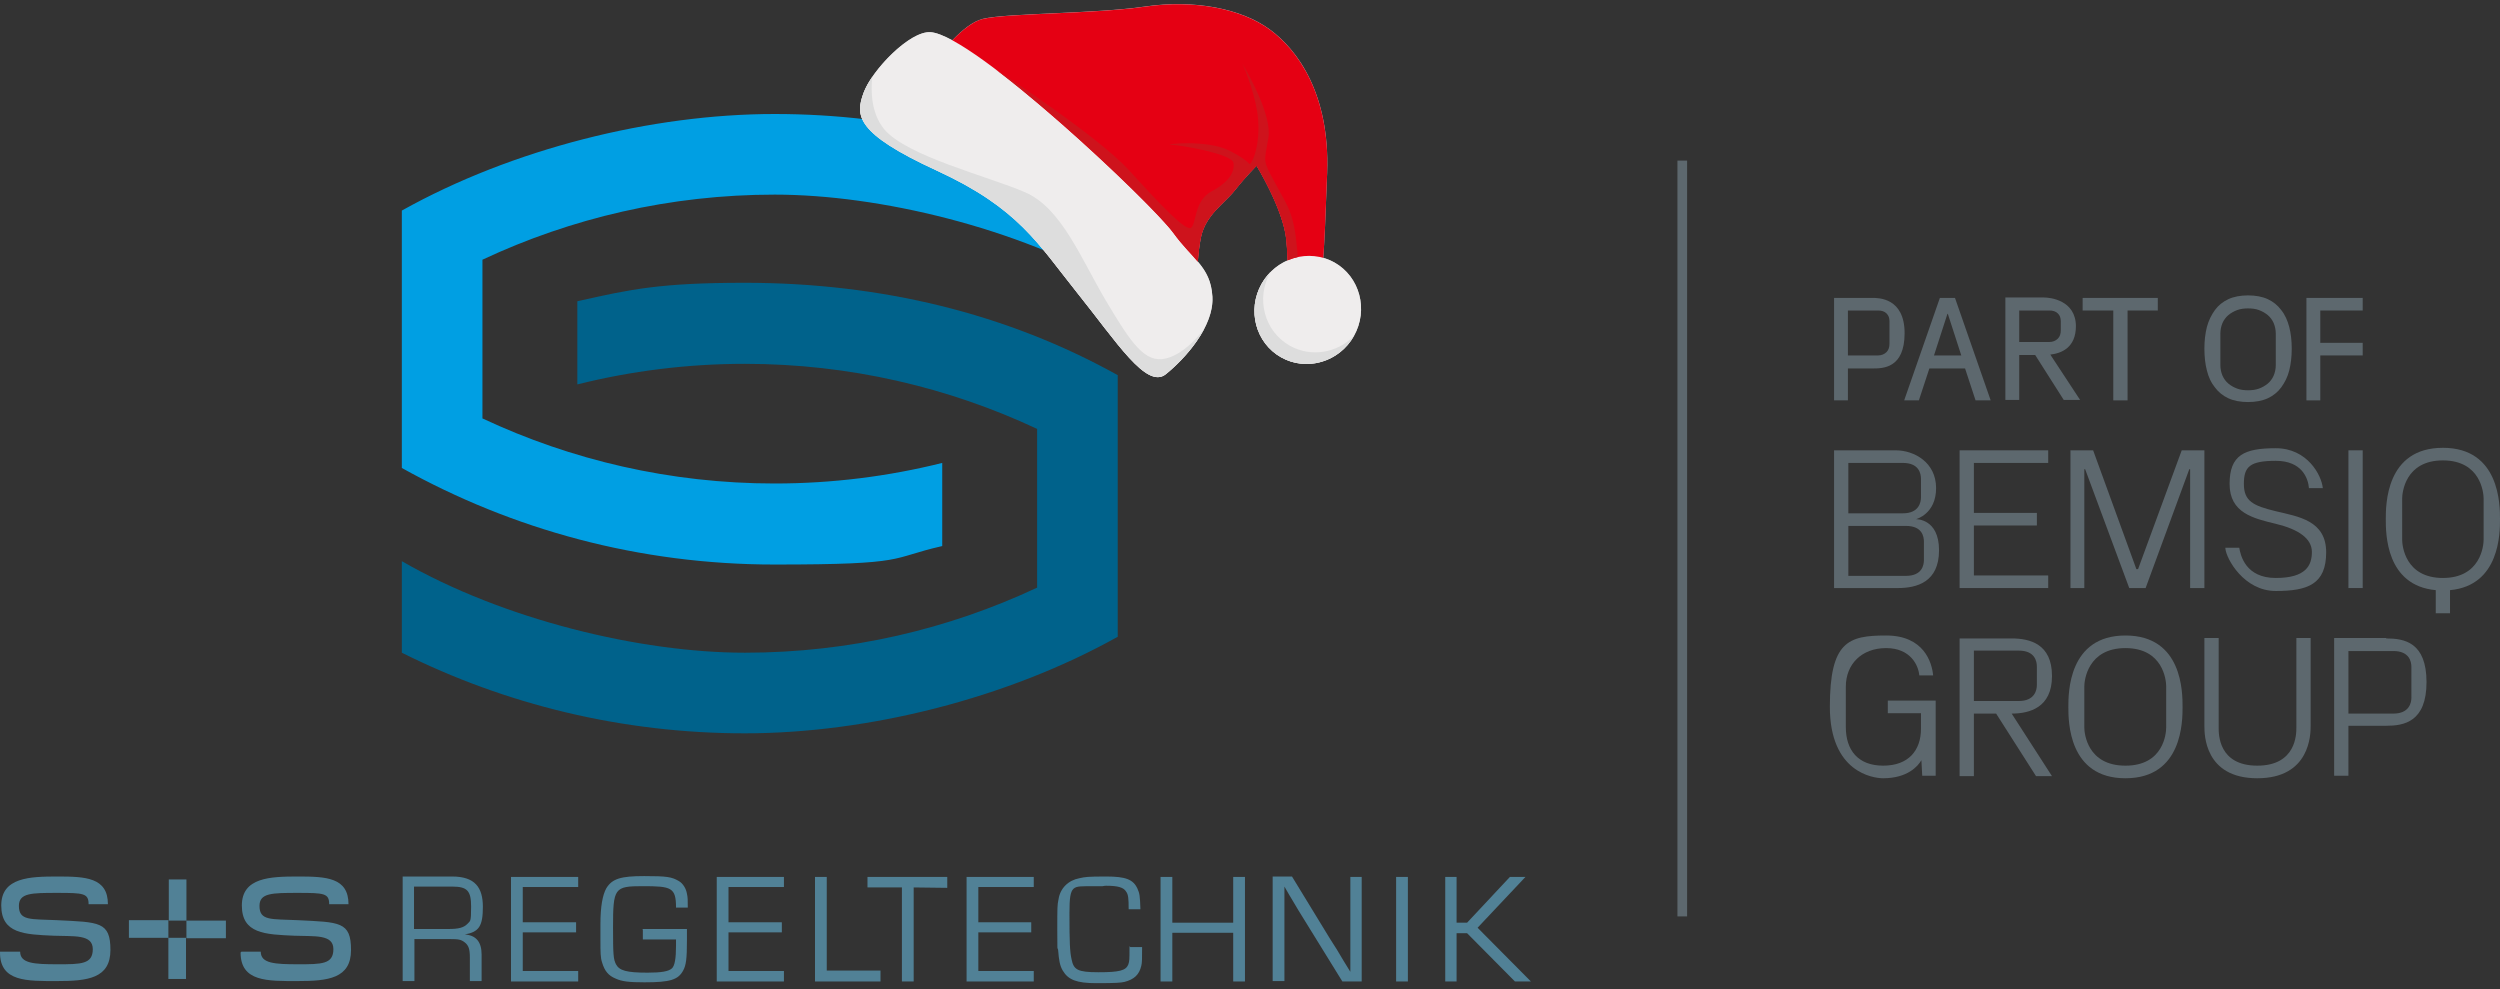 <?xml version="1.0" encoding="UTF-8"?>
<svg id="Ebene_1" xmlns="http://www.w3.org/2000/svg" version="1.1" viewBox="0 0 595.4 235.64">
  <rect x="0" y="0" width="595.4" height="235.64" fill="#333333" stroke="none"/>
  <!-- Generator: Adobe Illustrator 30.0.0, SVG Export Plug-In . SVG Version: 2.1.1 Build 123)  -->
  <defs>
    <style>
      .st0 {
        fill: #00628b;
      }

      .st1 {
        fill: #ce131c;
      }

      .st1, .st2, .st3, .st4, .st5 {
        fill-rule: evenodd;
      }

      .st2 {
        fill: #efeded;
      }

      .st6 {
        fill: #5d686e;
      }

      .st7 {
        fill: #518196;
      }

      .st3 {
        fill: #e50013;
      }

      .st4 {
        fill: #ddd;
      }

      .st8 {
        fill: #009fe3;
      }

      .st5 {
        fill: #ccc;
      }
    </style>
  </defs>
  <g id="Part_of_Bemsiq_Group_20c70k">
    <g>
      <rect class="st6" x="399.5" y="38.25" width="2.3" height="180"/>
      <path class="st6" d="M462,70.95l-8.5,24.4h3.5l2.5-7.6h8.5l2.5,7.6h3.6l-8.5-24.4h-3.8.2,0ZM460.6,84.65l3.2-9.9h.1l3.2,9.9h-6.6.1,0Z"/>
      <polygon class="st6" points="496 73.95 503.3 73.95 503.3 95.35 506.7 95.35 506.7 73.95 513.9 73.95 513.9 70.95 496 70.95 496 73.95"/>
      <g>
        <path class="st6" d="M543.3,73.85c-.8-1.1-1.9-2-3.2-2.6s-2.9-.9-4.7-.9-3.4.3-4.7.9-2.4,1.5-3.2,2.6-1.5,2.5-1.9,4c-.4,1.6-.6,3.3-.6,5.2s.2,3.7.6,5.2c.4,1.6,1,2.9,1.9,4,.8,1.1,1.9,2,3.2,2.6s2.9.9,4.7.9,3.4-.3,4.7-.9,2.4-1.5,3.2-2.6,1.5-2.4,1.9-4,.6-3.3.6-5.2-.2-3.7-.6-5.2-1-2.9-1.9-4M542,86.95c0,.9-.2,1.8-.5,2.5s-.8,1.4-1.4,1.9c-.6.5-1.3.9-2.1,1.2s-1.7.4-2.6.4-1.8-.1-2.6-.4-1.5-.7-2.1-1.2-1.1-1.2-1.4-1.9c-.3-.7-.5-1.6-.5-2.5v-7.5c0-.9.2-1.8.5-2.5s.8-1.4,1.4-1.9c.6-.5,1.3-.9,2.1-1.2.8-.3,1.7-.4,2.6-.4s1.8.1,2.6.4,1.5.7,2.1,1.2,1.1,1.2,1.4,1.9c.3.7.5,1.6.5,2.5v7.5Z"/>
        <polygon class="st6" points="562.7 73.95 562.7 70.95 549.3 70.95 549.3 95.35 552.6 95.35 552.6 84.65 562.7 84.65 562.7 81.65 552.6 81.65 552.6 73.95 562.7 73.95"/>
        <path class="st6" d="M446,70.95h-9.2v24.4h3.3v-7.6h5.9c2.4,0,7.6,0,7.6-8.4s-6.2-8.4-7.6-8.4M450,81.85c0,.8-.2,1.5-.7,2s-1.2.8-2,.8h-7.2v-10.7h7.2c.8,0,1.5.2,2,.7s.7,1.1.7,1.9v5.2h0v.1Z"/>
        <path class="st6" d="M494.4,77.75c0-6.3-6.2-6.9-7.6-6.9h-9.2v24.4h3.3v-10.7h3.8l6.8,10.7h3.9l-7.1-10.8c2.6-.3,6.1-1.6,6.1-6.8M480.9,73.95h7.2c.8,0,1.5.2,2,.7s.7,1.1.7,1.9v2.1c0,.8-.2,1.5-.7,2s-1.2.8-2,.8h-7.2v-7.6.1Z"/>
        <path class="st6" d="M568.3,151.95h-12.4v32.8h3.4v-11.9h9c4.2,0,9.6-.9,9.6-10.4s-5.3-10.4-9.6-10.4M574.3,166.15c0,1.2-.5,3.8-4.3,3.8h-10.7v-14.9h10.7c3.8,0,4.3,2.5,4.3,3.8v7.4h0v-.1Z"/>
        <path class="st6" d="M525,172.95v-21h3.4v21.4c0,1.4-.1,9,9.2,9s9.3-7.6,9.3-9v-21.4h3.4v21c0,1.9-.1,12.4-12.7,12.4s-12.6-10.5-12.6-12.4"/>
        <path class="st6" d="M492.6,168.35c0-3.3,0-17,13.6-17s13.6,13.6,13.6,17,0,17-13.6,17-13.6-13.6-13.6-17M496.4,173.25c0,1.4.7,9.1,9.8,9.1s9.7-7.7,9.7-9.1v-9.8c0-1.4-.7-9.1-9.7-9.1s-9.8,7.7-9.8,9.1v9.8h0Z"/>
        <path class="st6" d="M488.7,160.95c0-7.6-5.3-8.9-9.6-8.9h-12.4v32.8h3.4v-14.9h5.3l9.5,14.9h3.8l-9.6-14.9c4.2,0,9.6-1.4,9.6-8.9M470.1,166.85v-11.9h10.7c3.8,0,4.3,2.5,4.3,3.8v4.4c0,1.2-.5,3.8-4.3,3.8h-10.7v-.1Z"/>
        <rect class="st6" x="559.3" y="107.25" width="3.4" height="32.8"/>
        <polygon class="st6" points="466.7 140.05 466.7 107.25 487.8 107.25 487.8 110.25 470.1 110.25 470.1 122.15 485.1 122.15 485.1 125.15 470.1 125.15 470.1 137.05 487.8 137.05 487.8 140.05 466.7 140.05"/>
        <path class="st6" d="M456.3,123.65s4.8-1.2,4.8-7.4-5.3-9-9.6-9h-14.7v32.8h15.2c4.5,0,9.8-1.4,9.8-9s-5.5-7.4-5.5-7.4M440.2,110.25h13c3.8,0,4.3,2.5,4.3,3.8v4.4c0,1.2-.5,3.8-4.3,3.8h-13v-12ZM458.2,133.35c0,1.2-.4,3.8-4.3,3.8h-13.7v-11.9h13.7c3.9,0,4.3,2.5,4.3,3.8v4.4h0v-.1h0Z"/>
        <path class="st6" d="M595.4,123.65c0-3.3,0-17-13.6-17s-13.6,13.6-13.6,17,0,15.8,11.9,16.9v5.5h3.4v-5.5c11.9-1.1,11.9-13.7,11.9-16.9M581.8,137.65c-9,0-9.7-7.7-9.7-9.1v-9.8c0-1.4.7-9.1,9.7-9.1s9.7,7.7,9.7,9.1v9.8c0,1.4-.7,9.1-9.7,9.1"/>
        <path class="st6" d="M530,130.45h3.3c.3,1.8,1.5,7.2,8.7,7.2s8.6-3,8.6-6.2-3.2-5.4-8.6-6.7c-5.4-1.3-11-2.6-11-9.5s3.5-8.5,11-8.5,10.9,6.4,11.2,9.5h-3.3c-.2-2.4-1.7-6.5-7.9-6.5s-7.6,1.4-7.6,5.5,2.2,5.2,7.6,6.5c5.4,1.3,12,2.2,12,9.8s-4.4,9.2-12,9.2-11.8-7.7-12-10.1"/>
        <polygon class="st6" points="519.6 107.25 509.2 135.55 508.8 135.55 498.5 107.25 493.1 107.25 493.1 140.05 496.4 140.05 496.4 111.75 496.6 111.75 507.1 140.05 511 140.05 521.4 111.75 521.6 111.75 521.6 140.05 525 140.05 525 107.25 519.6 107.25"/>
        <path class="st6" d="M449.6,166.85v3h7.9v3.7c0,5.2-3,8.8-9,8.8s-8.9-3.7-8.9-9.2v-9.6c0-5.4,3.8-9.2,9.6-9.2s7.7,4.1,7.9,6.5h3.3c-.3-3.1-2.2-9.5-11.2-9.5s-13.4,1.4-13.4,17,10.3,17,12.7,17c5.8,0,8.3-2.9,9.1-4.3l.2,3.7h3.2v-17.9h-11.4Z"/>
      </g>
    </g>
  </g>
  <g id="Splus_Logo_2c_blau-black">
    <g>
      <g>
        <path class="st8" d="M266.2,46.35c-24.6-12.3-52.4-19.2-81.7-19.2s-62.5,8.3-88.8,23v61.3c26.4,14.7,56.5,23,88.8,23s27.1-1.5,39.9-4.4v-19.8c-12.8,3.2-26.2,4.9-39.9,4.9-24.9,0-48.5-5.6-69.6-15.5v-37.8c21.1-9.9,44.7-15.5,69.6-15.5s57.7,7.9,81.7,21.8v-21.9"/>
        <path class="st0" d="M95.7,155.45c24.6,12.3,52.4,19.2,81.7,19.2s62.5-8.3,88.8-23v-62.3c-26.4-14.7-56.5-22-88.8-22-19.99,0-27.1,1.5-39.9,4.4v19.8c12.8-3.2,26.2-4.9,39.9-4.9,24.9,0,48.5,5.6,69.6,15.5v37.8c-21.1,9.9-44.7,15.5-69.6,15.5s-57.6-7.9-81.7-21.8v21.9"/>
      </g>
      <g>
        <path class="st7" d="M110.7,222.55h0c3.4-.6,4.3-2,4.3-6.6s-1.9-7.2-7.3-7.2h-11.8v24.9h2.8v-10h8.5c2,0,2.6.1,3.5.8s1.2,1.6,1.2,3.5v5.7h2.8v-6.3c0-3-1.3-4.6-4-4.8h0ZM106.7,221.25h-8.1v-10.1h9.1c3.6,0,4.5,1,4.5,4.8s-.2,3.3-.9,4.1c-.9.9-2.1,1.2-4.5,1.2h-.1Z"/>
        <polygon class="st7" points="124.5 211.25 137.7 211.25 137.7 208.85 121.7 208.85 121.7 233.75 137.7 233.75 137.7 231.25 124.5 231.25 124.5 222.05 137.2 222.05 137.2 219.65 124.5 219.65 124.5 211.25"/>
        <path class="st7" d="M153.1,221.35v2.4h7.9v1.5c0,3-.3,4.8-1,5.4-.8.7-2.5,1-5.8,1-5,0-6.7-.5-7.5-2-.6-1.2-.7-2.2-.7-8.7,0-9.5.3-9.9,7.1-9.9s7.9.3,7.9,5.1h2.8c0-1.9,0-2.4-.2-3.3-.2-1.2-.9-2.4-1.9-3-1.7-1-2.8-1.2-8.3-1.2s-7.6.6-9,2.9c-.9,1.6-1.4,4.4-1.4,8.5v3.7c0,3.1,0,4.3.4,5.5.6,2,1.5,3.1,3.2,3.8,1.5.7,3.2.9,6.9.9,6.1,0,8-.6,9.2-2.8.7-1.3.9-2.8.9-7.2s0-1.5,0-2.7h-10.7l.2.1h0Z"/>
        <polygon class="st7" points="173.5 211.25 186.7 211.25 186.7 208.85 170.7 208.85 170.7 233.75 186.7 233.75 186.7 231.25 173.5 231.25 173.5 222.05 186.2 222.05 186.2 219.65 173.5 219.65 173.5 211.25"/>
        <polygon class="st7" points="196.9 208.85 194.1 208.85 194.1 233.75 209.7 233.75 209.7 231.15 196.9 231.15 196.9 208.85"/>
        <polygon class="st7" points="217.6 211.35 225.6 211.45 225.6 208.85 206.6 208.85 206.6 211.35 214.8 211.35 214.8 233.75 217.6 233.75 217.6 211.35"/>
        <polygon class="st7" points="233 211.25 246.2 211.25 246.2 208.85 230.2 208.85 230.2 233.75 246.2 233.75 246.2 231.25 233 231.25 233 222.05 245.6 222.05 245.6 219.65 233 219.65 233 211.25"/>
        <path class="st7" d="M269,225.35v.7c0,2.3,0,2.9-.3,3.7-.6,1.4-2.1,1.8-7.1,1.8s-5.9-.6-6.4-3.1c-.4-1.8-.5-4-.5-11s.8-6.3,5.4-6.4h2.5c.4-.1.7-.1.8-.1,2.9,0,4.2.4,4.8,1.4.5.7.6,1.5.6,4.2h2.8c-.1-3.2-.2-3.8-.7-4.9-1-2.2-2.8-2.9-7.4-2.9s-5,.1-6.4.4c-2.7.5-4.6,2.4-5,5-.3,1.4-.3,1.9-.3,7.4s0,3.8.2,4.7c.2,2.5.4,3.7,1.1,4.9,1.3,2.2,3.3,3,8,3s5.8-.1,6.7-.3c2.3-.6,3.5-1.7,4-3.8.2-.8.2-1.6.2-4.5h-2.8l-.2-.2h0Z"/>
        <polygon class="st7" points="296.5 208.85 293.7 208.85 293.7 219.75 279.2 219.75 279.2 208.85 276.4 208.85 276.4 233.75 279.2 233.75 279.2 222.15 293.7 222.15 293.7 233.75 296.5 233.75 296.5 208.85"/>
        <path class="st7" d="M324.4,208.85h-2.8v22.6h0l-1.6-2.6c-.9-1.6-2.4-4-3.2-5.2l-9.1-14.9h-4.6v24.9h2.8v-22.5h0l1.1,1.9c.4.6,1.1,1.9,2.2,3.7l10.5,17h4.6v-24.9h.1Z"/>
        <rect class="st7" x="332.5" y="208.85" width="2.8" height="24.9"/>
        <polygon class="st7" points="346.9 208.85 344.2 208.85 344.2 233.75 346.9 233.75 346.9 222.25 349.4 222.25 360.8 233.75 364.6 233.75 351.9 220.95 363.3 208.85 359.6 208.85 349.4 219.75 346.9 219.75 346.9 208.85"/>
        <path class="st7" d="M0,226.85c0,7,6.4,6.8,13.6,6.8s12.7-.6,12.7-7.4-2.7-6.6-12.7-7.1c-6.3-.3-9.1.2-9.1-3.4,0-3.1,3-3.1,9.2-3.1s7.4.1,7.4,2.7h4.6c0-6.4-5.4-6.6-12-6.6s-13.4.2-13.4,6.9,5.5,6.9,12.5,7.2c4.8.2,9.3-.4,9.3,3.2s-2.8,3.6-8.4,3.6-8.9-.2-8.9-3H0v.2h0Z"/>
        <path class="st7" d="M57.3,226.85c0,7,6.4,6.8,13.6,6.8s12.7-.6,12.7-7.4-2.7-6.6-12.7-7.1c-6.3-.3-9.1.2-9.1-3.4,0-3.1,3-3.1,9.2-3.1s7.4.1,7.4,2.7h4.6c0-6.4-5.4-6.6-12-6.6s-13.4.2-13.4,6.9,5.5,6.9,12.5,7.2c4.8.2,9.3-.4,9.3,3.2s-2.8,3.6-8.4,3.6-8.9-.2-8.9-3h-4.6l-.2.2h0Z"/>
        <path class="st7" d="M44.4,209.45h-4.2v9.8h4.2v-9.8ZM40.1,219.15h-9.4v4.2h9.4v-4.2ZM40.1,233.15h4.2v-9.8h-4.2v9.8ZM44.4,223.45h9.4v-4.2h-9.4v4.2Z"/>
      </g>
    </g>
  </g>
  <g>
    <path class="st5" d="M206.5,20.34s.06-.1.08-.15c.32-.57.69-1.17,1.1-1.78.02-.03.04-.06.06-.1h0c3.51-5.12,9.96-10.92,13.88-10.65,1.28.09,3.06.78,5.19,1.93,2.25-2.35,4.88-4.53,7.29-5.11,5.81-1.38,26.66-1.18,38.55-2.92,11.88-1.74,22.98.52,29.68,5.39,6.7,4.87,14.4,15.41,13.75,34.1-.37,10.58-.66,16.77-.93,20.35.91.26,1.8.61,2.66,1.1,6.06,3.41,8.15,11.26,4.66,17.48,0,0-.01.02-.02.03h0c-.14.24-.29.47-.44.7-.09.13-.17.28-.26.41-3.77,5.37-10.95,7.18-16.64,3.97-6.08-3.42-8.16-11.24-4.66-17.48h0c.2-.35.41-.68.63-1,.05-.08.1-.15.16-.22.4-.56.83-1.08,1.3-1.56v.02s-.02.02-.03.03c1.2-1.23,2.61-2.2,4.14-2.86v-.04c-.03-.78-.06-1.58-.11-2.38v-.08c-.05-.81-.11-1.63-.19-2.44-.73-7.28-7.08-17.61-7.08-17.61,0,0-2.63,2.62-5.17,5.84-2.55,3.22-6.95,5.84-8.08,11.19-.09.42-.16.85-.23,1.27-.02.12-.04.24-.06.36-.05.34-.1.68-.14,1.02-.01.1-.03.2-.04.3-.05.43-.1.86-.14,1.3,0,.1-.02.2-.03.3-.04.37-.07.74-.1,1.11,0,.04,0,.09-.01.13,1.91,2.27,3.26,4.54,3.48,8.37.15,2.56-.67,5.2-1.98,7.7.02-.03.03-.05.03-.05-.04.08-.09.15-.13.23-.05.09-.1.18-.15.27-.2.37-.41.74-.64,1.1,0,.01-.02.03-.02.04-.23.37-.48.74-.73,1.11-.06.08-.11.17-.17.25-.25.36-.5.71-.77,1.06l-.09.12c-.24.32-.49.63-.74.94-.06.07-.12.15-.18.22-.27.33-.55.65-.83.96-.05.06-.1.11-.15.17-.25.28-.5.55-.75.81-.05.06-.11.11-.16.17-.28.29-.56.58-.84.85-.06.06-.12.12-.18.18-.26.25-.51.49-.76.72-.03.03-.07.06-.1.1-.28.25-.55.49-.81.72-.06.05-.12.1-.18.16-.27.23-.53.45-.78.65-4.56,3.64-11.71-7.7-21.08-19.39-9.36-11.69-13.94-20.14-33.43-29.11-19.49-8.97-19.42-13.14-17.43-18.55.09-.25.21-.52.33-.79.02-.05.04-.1.07-.15.12-.26.26-.53.41-.81h-.01Z"/>
    <g>
      <path class="st3" d="M283.54,73.4c1.84-5.5,1.35-11.54,2.47-16.89s5.53-7.97,8.08-11.19c2.55-3.22,5.17-5.84,5.17-5.84,0,0,6.35,10.33,7.08,17.61.73,7.28.01,15.07.81,14.41.79-.66,6.82-4.48,7.35-5.61.54-1.14.93-6.13,1.58-24.81.65-18.69-7.05-29.22-13.75-34.1-6.7-4.87-17.8-7.13-29.68-5.39-11.88,1.74-32.74,1.53-38.55,2.92-5.81,1.38-12.86,12.05-12.86,12.05l62.29,56.85h.01Z"/>
      <path class="st2" d="M279.46,55.48c4.6,6.36,8.87,8.09,9.28,15.19s-6.55,14.82-11.11,18.46-11.71-7.7-21.08-19.39c-9.36-11.69-13.94-20.14-33.43-29.11-19.49-8.97-19.42-13.14-17.43-18.55,2-5.41,10.99-14.76,15.94-14.41,10.41.72,52.78,40.84,57.83,47.81h0Z"/>
      <path class="st2" d="M305.11,85.1c-6.06-3.41-8.15-11.26-4.66-17.48,3.5-6.22,11.29-8.51,17.35-5.1s8.15,11.26,4.66,17.48c-3.5,6.22-11.29,8.51-17.35,5.1Z"/>
      <path class="st4" d="M307.18,82.33c5.06,2.85,11.3,1.74,15.27-2.31-3.51,6.22-11.27,8.49-17.34,5.08s-8.16-11.24-4.66-17.48c.59-1.04,1.29-1.97,2.09-2.79v.02c-3.52,6.23-1.43,14.06,4.64,17.48Z"/>
      <path class="st4" d="M286.79,78.32c-2.32,4.45-6.24,8.47-9.17,10.8-4.56,3.64-11.71-7.7-21.08-19.39-9.36-11.69-13.94-20.14-33.43-29.11-19.49-8.97-19.42-13.14-17.43-18.55.42-1.13,1.14-2.43,2.06-3.77-.37,3.61-.22,8.72,2.8,12.42,5.24,6.44,24.94,11.31,33.62,15.08,8.68,3.77,13.26,15.76,19.29,25.92,6.03,10.15,9.26,14.85,14.23,13.65,4.97-1.19,9.11-7.07,9.11-7.07v.02Z"/>
      <path class="st1" d="M309.06,61.22c-.83.18-1.63.44-2.41.78-.05-1.6-.14-3.27-.31-4.92-.73-7.28-7.08-17.61-7.08-17.61,0,0-2.63,2.62-5.17,5.84-2.55,3.22-6.95,5.84-8.08,11.19-.39,1.86-.59,3.81-.75,5.79-1.63-1.94-3.68-3.89-5.8-6.81-3.58-4.95-25.98-26.6-42.4-39.01,0,0,24.26,15.79,31.72,23.97s13.62,14.75,14.89,13.8c1.27-.95.7-6.47,4.88-8.67,4.17-2.2,5.59-4.72,5.2-6.82-.39-2.1-12.62-4.22-14.89-4.28-2.27-.06,8.42-1.36,13.9,1.39,5.48,2.75,4.52,3.71,5.15,2.95.63-.75,2.16-4.49,1.72-10.33-.39-5.22-3.04-11.84-3.77-13.37,1.12,1.95,7.17,12.33,6.21,17.79-1.07,6.1-1.35,5.11,1.63,10.72s4.48,6.95,5.25,16.02c.04.53.09,1.06.12,1.57h-.01Z"/>
    </g>
  </g>
</svg>